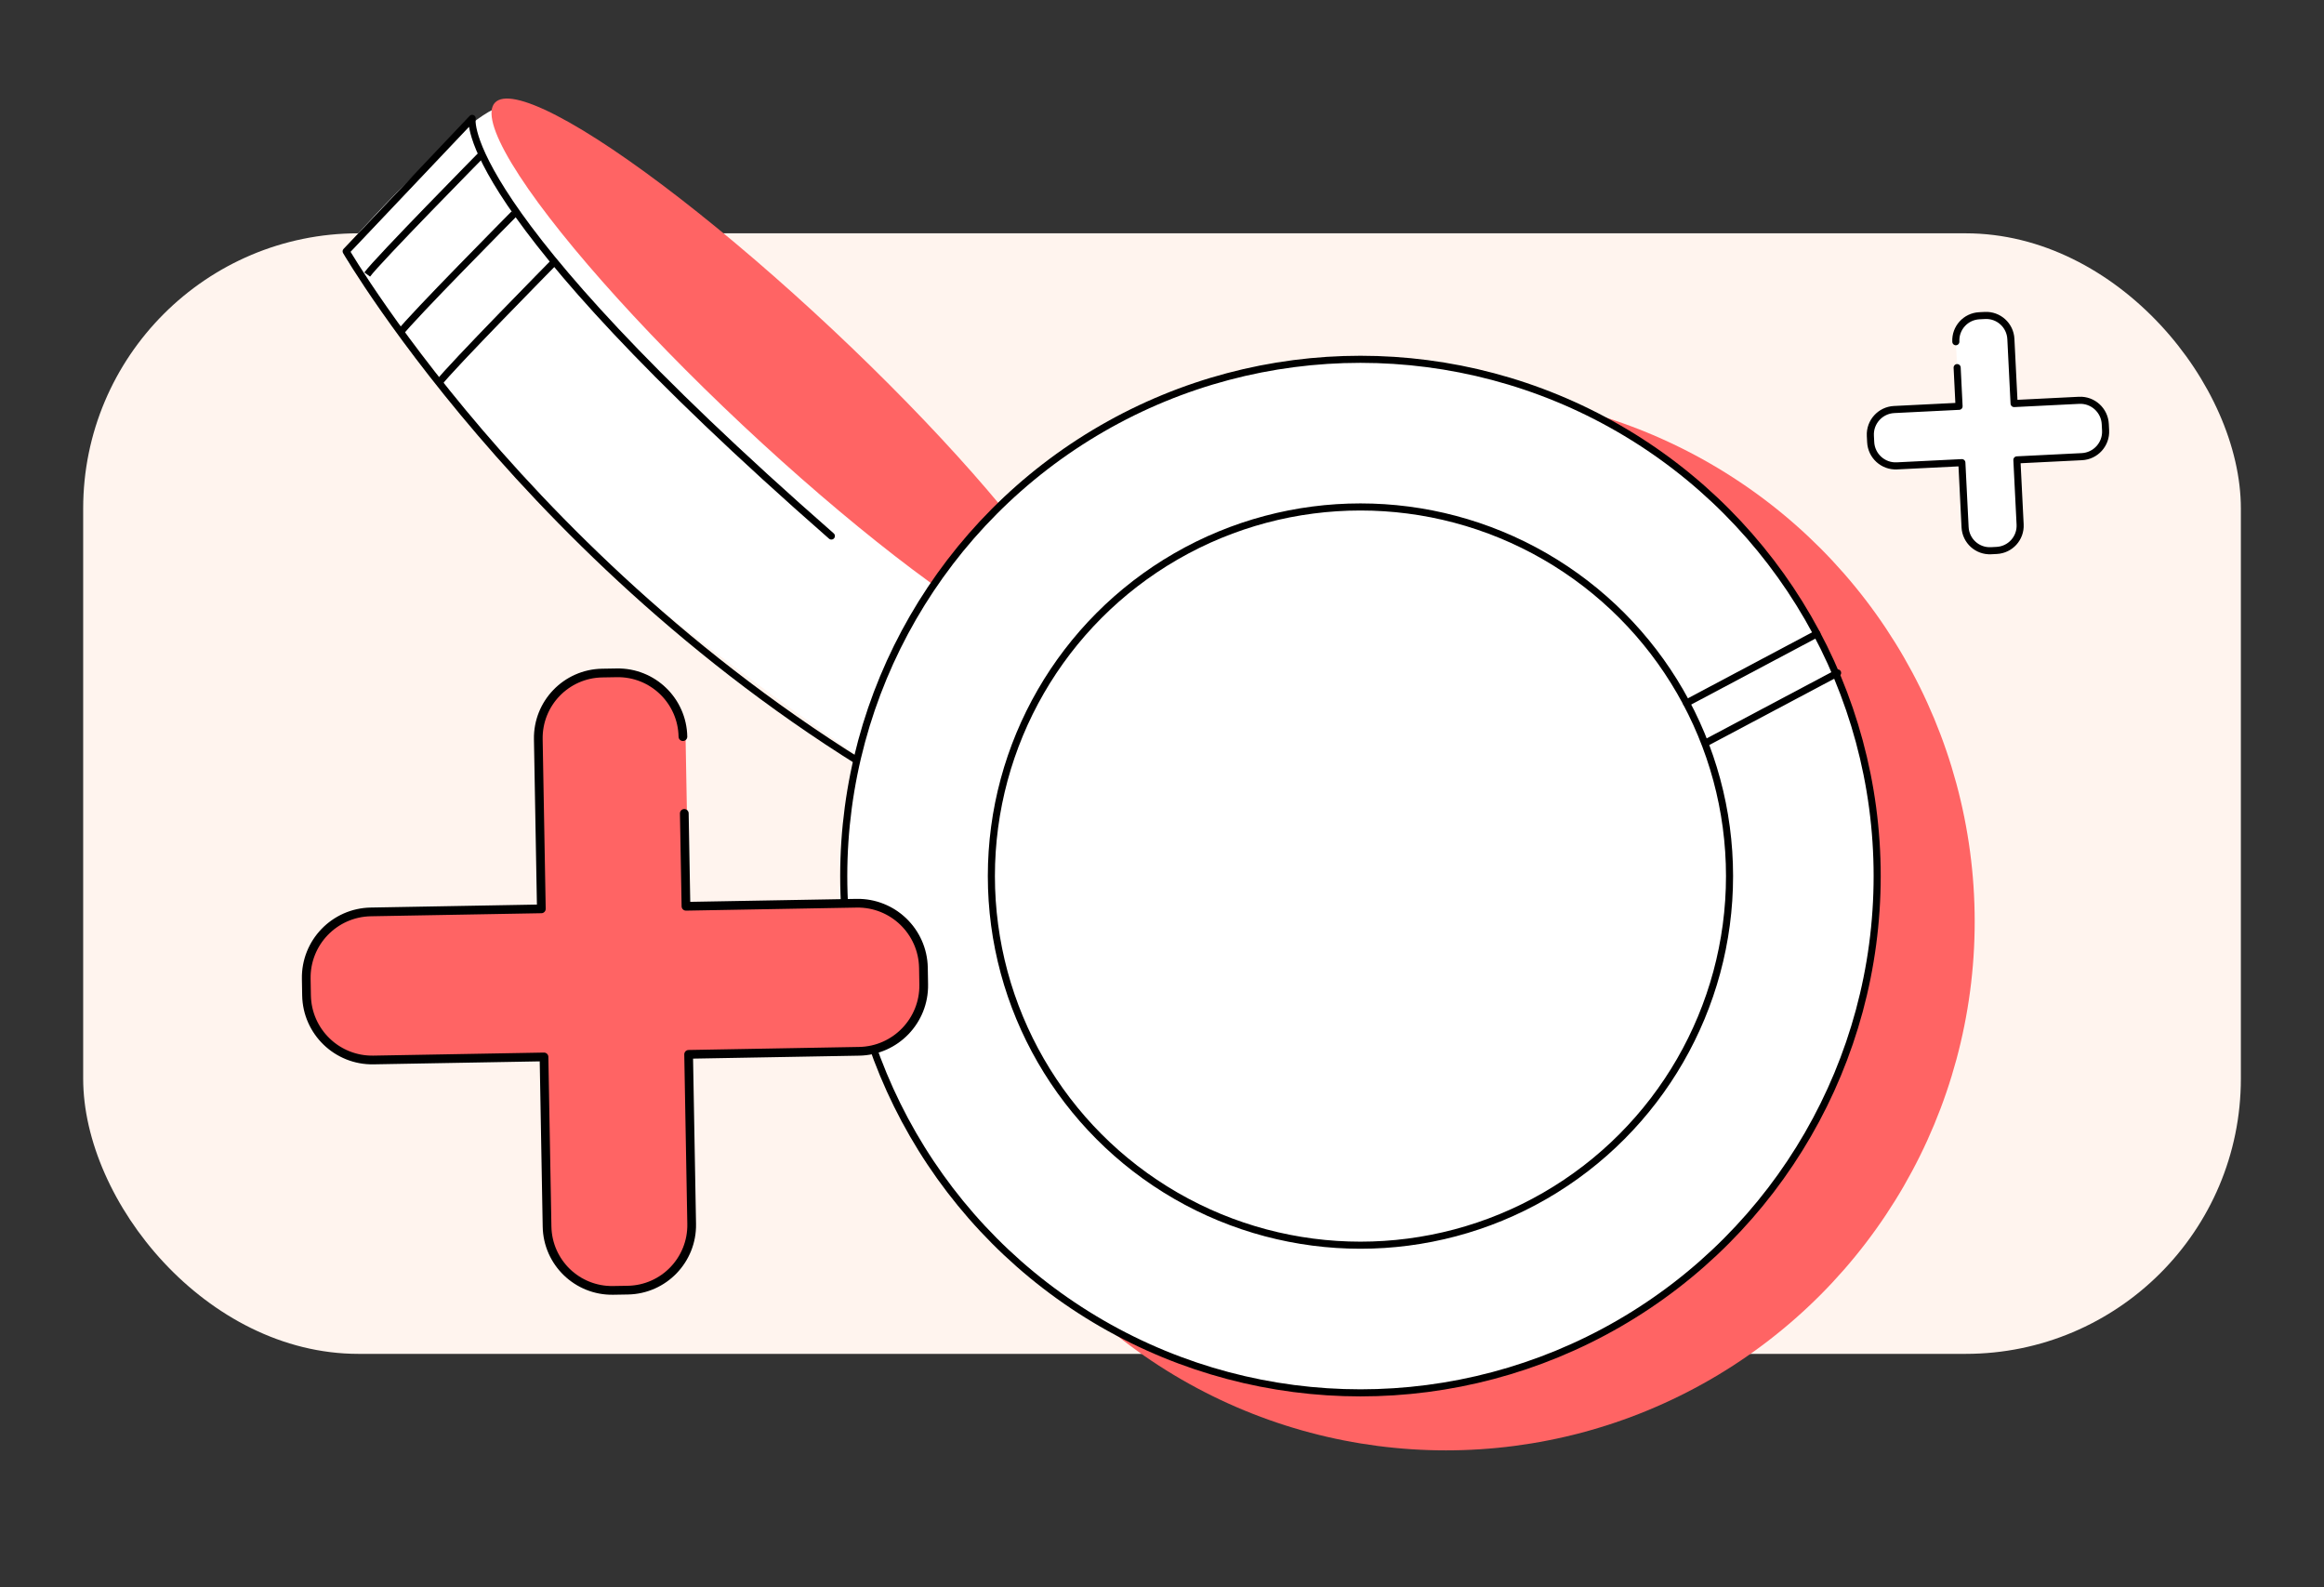 <?xml version="1.0" encoding="UTF-8"?> <svg xmlns="http://www.w3.org/2000/svg" id="_Слой_1" data-name="Слой 1" viewBox="0 0 655.8 447.84"><rect x="0" y="0" width="655.8" height="447.84" fill="#333333" stroke="none"/><defs><style> .cls-1, .cls-2 { fill: #fff; } .cls-3 { fill: #ff6464; } .cls-2, .cls-4, .cls-5, .cls-6 { stroke: #000; } .cls-2, .cls-4, .cls-6 { stroke-linecap: round; stroke-linejoin: round; } .cls-2, .cls-5, .cls-6 { stroke-width: 2px; } .cls-4 { stroke-width: 2.46px; } .cls-4, .cls-5, .cls-6 { fill: none; } .cls-7 { fill: #fff4ee; } .cls-5 { stroke-miterlimit: 10; } </style></defs><rect class="cls-7" x="23.47" y="65.83" width="608.87" height="316.17" rx="77.66" ry="77.66"></rect><path class="cls-1" d="m100.77,66.19s34.38-38.2,42.5-36.29,137.52,136.09,137.52,136.09l-35.81,49.18s-81.65-54.43-108.87-92.16c-27.22-37.72-38.2-49.18-38.2-49.18"></path><ellipse class="cls-3" cx="222.21" cy="106.44" rx="18.52" ry="113.19" transform="translate(-7.47 195.63) rotate(-46.82)"></ellipse><g><path class="cls-6" d="m268.5,229.97C155.57,170.41,97.68,70.91,97.68,70.91l35.56-37.51s-5.2,24.48,101.36,117.84"></path><path class="cls-5" d="m123.89,108c2.92-4.03,32.58-34.14,32.58-34.14"></path><path class="cls-5" d="m112.9,93.91c2.92-4.03,32.18-33.58,32.18-33.58"></path><path class="cls-5" d="m103.62,77.46c2.92-4.03,32.58-34.14,32.58-34.14"></path></g><circle class="cls-3" cx="408.03" cy="260.03" r="149.2"></circle><circle class="cls-2" cx="383.9" cy="247.19" r="145.81"></circle><circle class="cls-6" cx="383.9" cy="247.19" r="104.15"></circle><line class="cls-6" x1="481.75" y1="209.39" x2="518.55" y2="189.86"></line><line class="cls-6" x1="475.9" y1="198.37" x2="512.7" y2="178.83"></line><g><path class="cls-3" d="m261.39,276.88l-.08-4.67c-.18-10.25-8.64-18.41-18.89-18.22l-48.12.86-.86-47.86c-.18-10.13-8.54-18.19-18.67-18.01l-4.13.07c-10.13.18-18.19,8.54-18.01,18.67l.86,47.86-48.12.86c-10.25.18-18.41,8.64-18.22,18.89l.08,4.67c.18,10.25,8.64,18.41,18.89,18.22l48.12-.86.86,47.86c.18,10.13,8.54,18.19,18.67,18.01l4.13-.07c10.13-.18,18.19-8.54,18.01-18.67l-.86-47.86,48.12-.86c10.25-.18,18.41-8.64,18.22-18.89Z"></path><path class="cls-4" d="m192.71,207.85c-.18-10.13-8.54-18.19-18.67-18.01l-4.13.07c-10.13.18-18.19,8.54-18.01,18.67l.86,47.86-48.12.86c-10.25.18-18.41,8.64-18.22,18.89l.08,4.67c.18,10.25,8.64,18.41,18.89,18.22l48.12-.86.86,47.86c.18,10.13,8.54,18.19,18.67,18.01l4.13-.07c10.13-.18,18.19-8.54,18.01-18.67l-.86-47.86,48.12-.86c10.25-.18,18.41-8.64,18.22-18.89l-.08-4.67c-.18-10.25-8.64-18.41-18.89-18.22l-48.12.86-.47-26.21"></path></g><path class="cls-2" d="m552.28,103.72l.54,10.92-18.32.91c-3.9.19-6.91,3.51-6.71,7.41l.09,1.78c.19,3.9,3.51,6.91,7.41,6.71l18.32-.91.91,18.22c.19,3.86,3.47,6.83,7.33,6.63l1.57-.08c3.86-.19,6.83-3.47,6.63-7.33l-.91-18.22,18.32-.91c3.9-.19,6.91-3.51,6.71-7.41l-.09-1.78c-.19-3.9-3.51-6.91-7.41-6.71l-18.32.91-.91-18.22c-.19-3.86-3.47-6.83-7.33-6.63l-1.57.08c-3.86.19-6.83,3.47-6.63,7.33"></path></svg> 